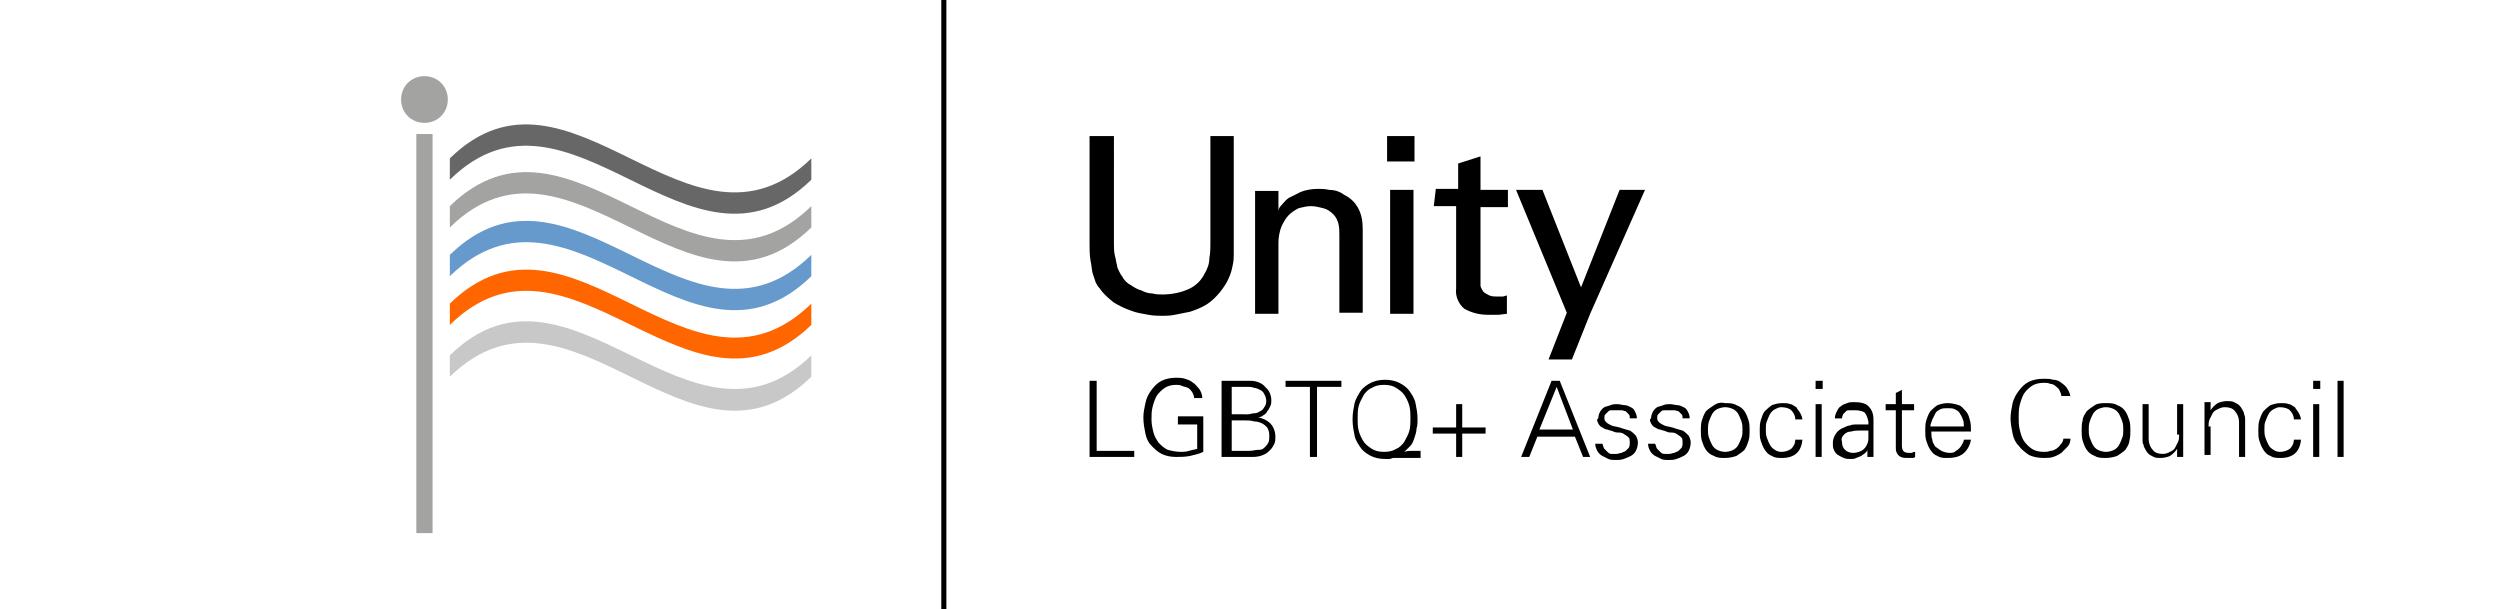 <?xml version="1.0" encoding="utf-8"?>
<!-- Generator: Adobe Illustrator 27.2.0, SVG Export Plug-In . SVG Version: 6.00 Build 0)  -->
<svg version="1.1" id="Layer_1" xmlns="http://www.w3.org/2000/svg" xmlns:xlink="http://www.w3.org/1999/xlink" x="0px" y="0px"
	 viewBox="0 0 246.2 60" style="enable-background:new 0 0 246.2 60;" xml:space="preserve">
<style type="text/css">
	.st0{fill:#A3A3A2;}
	.st1{fill:#FF6600;}
	.st2{fill:#6699CC;}
	.st3{fill:#666766;}
	.st4{fill:#C8C8C8;}
</style>
<g>
	<rect x="92.7" width="0.5" height="60"/>
	<path d="M107.3,13.4V24c0,0.6,0,1.1,0.1,1.7c0.1,0.4,0.1,0.8,0.2,1.2c0.1,0.3,0.2,0.6,0.3,0.9c0.1,0.2,0.2,0.4,0.4,0.6
		c0.4,0.6,0.9,1,1.4,1.4c0.5,0.3,1.1,0.6,1.7,0.8c0.5,0.2,1.1,0.3,1.7,0.4c0.5,0.1,1,0.1,1.4,0.1c0.3,0,0.7,0,1.2-0.1
		c0.5-0.1,1-0.2,1.5-0.3c0.6-0.2,1.1-0.4,1.6-0.7c0.5-0.3,1-0.8,1.4-1.3c0.3-0.4,0.6-0.8,0.8-1.3c0.2-0.4,0.3-0.8,0.4-1.3
		c0.1-0.4,0.1-0.8,0.1-1.1v-0.9V13.4h-2.3v10.7c0,0.3,0,0.8-0.1,1.3c0,0.6-0.2,1.1-0.5,1.6c-0.3,0.6-0.8,1.1-1.4,1.4
		c-0.8,0.4-1.8,0.6-2.7,0.6c-0.3,0-0.7,0-1-0.1c-0.4,0-0.7-0.1-1.1-0.3c-0.4-0.1-0.7-0.3-1-0.5c-0.4-0.2-0.7-0.5-0.9-0.9
		c-0.1-0.1-0.2-0.3-0.3-0.5c-0.1-0.2-0.2-0.4-0.2-0.6c-0.1-0.3-0.1-0.6-0.2-0.9c-0.1-0.4-0.1-0.8-0.1-1.2V13.4H107.3z M123.6,30.9
		h2.3v-7c0-0.5,0.1-1.1,0.3-1.6c0.2-0.4,0.4-0.8,0.7-1.1c0.3-0.3,0.6-0.5,1-0.7c0.4-0.1,0.8-0.2,1.2-0.2c0.4,0,0.8,0.1,1.2,0.2
		c0.4,0.1,0.7,0.3,1,0.6c0.3,0.3,0.4,0.6,0.5,0.9c0.1,0.4,0.1,0.8,0.1,1.1v7.7h2.3v-8.2c0-0.8-0.1-1.5-0.5-2.2
		c-0.3-0.5-0.7-0.9-1.3-1.2c-0.4-0.3-0.9-0.5-1.5-0.5c-0.4-0.1-0.8-0.1-1.1-0.1c-0.6,0-1.2,0.1-1.7,0.3c-0.4,0.2-0.8,0.4-1.2,0.6
		c-0.3,0.2-0.5,0.5-0.7,0.7c-0.2,0.2-0.3,0.4-0.3,0.6v-2h-2.3v1.4V30.9z M136.9,30.9h2.3V18.7h-2.3V30.9z M136.6,15.9h2.7v-2.5h-2.7
		V15.9z M141.2,20.3h2.2v8.1c-0.1,0.7,0.2,1.5,0.8,2c0.7,0.4,1.5,0.6,2.3,0.6h1.1l0.8-0.1v-1.8c-0.1,0-0.3,0.1-0.4,0.1
		c-0.2,0-0.4,0-0.6,0c-0.3,0-0.6,0-0.9-0.2c-0.2-0.1-0.4-0.2-0.5-0.4c-0.1-0.2-0.2-0.3-0.2-0.5c0-0.2,0-0.3,0-0.5v-7.2h2.7v-1.7
		h-2.7v-3.3l-2.2,0.7v2.5h-2.2L141.2,20.3z M162,18.7h-2.5l-3.8,9.6l-3.8-9.6h-2.6l5,12.1l-1.8,4.6h2.3l1.8-4.5L162,18.7z"/>
	<path class="st0" d="M44.1,9.8c0,1.3-1,2.3-2.3,2.3s-2.3-1-2.3-2.3s1-2.3,2.3-2.3S44.1,8.5,44.1,9.8"/>
	<rect x="41" y="13.2" class="st0" width="1.6" height="39.3"/>
	<path class="st1" d="M79.9,32C68,43.5,56.1,20.4,44.3,32v-2.1c11.9-11.6,23.7,11.6,35.6,0V32z"/>
	<path class="st2" d="M79.9,27.2c-11.9,11.6-23.7-11.6-35.6,0v-2.1c11.9-11.6,23.7,11.6,35.6,0V27.2z"/>
	<path class="st0" d="M79.9,22.4C68,34,56.1,10.8,44.3,22.4v-2.1c11.9-11.6,23.7,11.6,35.6,0V22.4z"/>
	<path class="st3" d="M79.9,17.7C68,29.3,56.1,6.1,44.3,17.7v-2.1C56.1,4,68,27.2,79.9,15.6V17.7z"/>
	<path class="st4" d="M79.9,37.1c-11.9,11.6-23.7-11.6-35.6,0V35C56.1,23.4,68,46.5,79.9,35V37.1z"/>
	<path d="M230.8,37.5h-0.6V45h0.6V37.5z M227.8,45h0.6v-5.2h-0.6V45z M228.5,37.5h-0.7v0.8h0.7V37.5z M226.6,41.4
		c0-0.3-0.1-0.5-0.2-0.7c-0.1-0.2-0.3-0.4-0.4-0.6c-0.2-0.1-0.4-0.3-0.6-0.3c-0.2-0.1-0.5-0.1-0.8-0.1c-0.4,0-0.7,0.1-1,0.2
		c-0.3,0.2-0.5,0.4-0.7,0.6c-0.2,0.3-0.3,0.6-0.4,0.9c-0.1,0.3-0.1,0.7-0.1,1c0,0.4,0,0.7,0.1,1c0.1,0.3,0.2,0.6,0.4,0.9
		c0.2,0.3,0.4,0.5,0.7,0.6c0.3,0.2,0.6,0.2,1,0.2c1.2,0,1.9-0.6,2-1.8h-0.7c0,0.4-0.2,0.7-0.4,0.9c-0.3,0.2-0.6,0.3-1,0.3
		c-0.2,0-0.5-0.1-0.6-0.2c-0.2-0.1-0.4-0.3-0.5-0.5c-0.1-0.2-0.2-0.4-0.3-0.7c-0.1-0.3-0.1-0.5-0.1-0.8c0-0.3,0-0.6,0.1-0.8
		c0.1-0.3,0.2-0.5,0.3-0.7c0.1-0.2,0.3-0.4,0.5-0.5c0.2-0.1,0.4-0.2,0.6-0.2c0.4,0,0.8,0.1,1,0.3c0.2,0.2,0.4,0.5,0.4,0.9H226.6z
		 M217.5,42c0-0.2,0-0.5,0.1-0.7c0.1-0.2,0.2-0.4,0.3-0.6c0.1-0.2,0.3-0.3,0.5-0.4c0.2-0.1,0.4-0.2,0.7-0.2c0.4,0,0.8,0.1,1,0.4
		c0.2,0.2,0.4,0.6,0.4,1.1V45h0.6v-3.3c0-0.1,0-0.2,0-0.4c0-0.1,0-0.3-0.1-0.5c0-0.2-0.1-0.3-0.2-0.5c-0.1-0.2-0.2-0.3-0.3-0.4
		c-0.1-0.1-0.3-0.2-0.5-0.3c-0.2-0.1-0.4-0.1-0.7-0.1c-0.3,0-0.7,0.1-0.9,0.2c-0.3,0.2-0.5,0.4-0.7,0.7l0,0l0-0.8h-0.6
		c0,0.2,0,0.4,0,0.6c0,0.2,0,0.4,0,0.6v4h0.6V42z M214.6,42.8c0,0.2,0,0.5-0.1,0.7c-0.1,0.2-0.2,0.4-0.3,0.6
		c-0.1,0.2-0.3,0.3-0.5,0.4c-0.2,0.1-0.4,0.2-0.7,0.2c-0.4,0-0.8-0.1-1-0.4c-0.2-0.2-0.4-0.6-0.4-1.1v-3.4h-0.6V43
		c0,0.1,0,0.2,0,0.4c0,0.1,0,0.3,0.1,0.4c0,0.2,0.1,0.3,0.2,0.5c0.1,0.2,0.2,0.3,0.3,0.4c0.1,0.1,0.3,0.2,0.5,0.3
		c0.2,0.1,0.4,0.1,0.7,0.1c0.3,0,0.7-0.1,0.9-0.2c0.3-0.2,0.5-0.4,0.7-0.7l0,0l0,0.8h0.6c0-0.2,0-0.4,0-0.6c0-0.2,0-0.4,0-0.6v-4
		h-0.6V42.8z M209,43.1c-0.1,0.3-0.2,0.5-0.3,0.7c-0.1,0.2-0.3,0.4-0.5,0.5c-0.2,0.1-0.5,0.2-0.8,0.2s-0.6-0.1-0.8-0.2
		c-0.2-0.1-0.4-0.3-0.5-0.5c-0.1-0.2-0.2-0.4-0.3-0.7c-0.1-0.3-0.1-0.5-0.1-0.8c0-0.2,0-0.5,0.1-0.8c0.1-0.3,0.2-0.5,0.3-0.7
		c0.1-0.2,0.3-0.4,0.5-0.5c0.2-0.1,0.5-0.2,0.8-0.2s0.6,0.1,0.8,0.2c0.2,0.1,0.4,0.3,0.5,0.5c0.1,0.2,0.2,0.4,0.3,0.7
		c0.1,0.3,0.1,0.5,0.1,0.8C209.1,42.6,209.1,42.9,209,43.1 M206.3,39.9c-0.3,0.2-0.6,0.4-0.8,0.6c-0.2,0.3-0.4,0.6-0.4,0.9
		c-0.1,0.3-0.1,0.7-0.1,1c0,0.3,0,0.7,0.1,1c0.1,0.3,0.2,0.6,0.4,0.9c0.2,0.3,0.5,0.5,0.8,0.6c0.3,0.2,0.7,0.2,1.1,0.2
		s0.8-0.1,1.1-0.2c0.3-0.2,0.6-0.4,0.8-0.6c0.2-0.3,0.4-0.6,0.4-0.9c0.1-0.3,0.1-0.7,0.1-1c0-0.3,0-0.7-0.1-1
		c-0.1-0.3-0.2-0.6-0.4-0.9c-0.2-0.3-0.5-0.5-0.8-0.6c-0.3-0.2-0.7-0.2-1.1-0.2S206.6,39.7,206.3,39.9 M203.9,39.2
		c0-0.3-0.1-0.6-0.3-0.9c-0.1-0.2-0.3-0.4-0.6-0.6c-0.2-0.2-0.5-0.3-0.8-0.3c-0.3-0.1-0.6-0.1-0.9-0.1c-0.6,0-1.1,0.1-1.5,0.3
		c-0.4,0.2-0.7,0.5-1,0.9c-0.3,0.4-0.5,0.8-0.6,1.2c-0.1,0.5-0.2,1-0.2,1.5c0,0.5,0.1,1,0.2,1.5c0.1,0.5,0.3,0.9,0.6,1.2
		c0.3,0.4,0.6,0.6,1,0.9c0.4,0.2,0.9,0.3,1.5,0.3c0.3,0,0.6,0,0.9-0.1c0.3-0.1,0.5-0.2,0.8-0.4c0.2-0.2,0.4-0.4,0.6-0.6
		c0.2-0.2,0.3-0.5,0.3-0.8h-0.7c0,0.2-0.1,0.4-0.3,0.6c-0.1,0.2-0.3,0.3-0.4,0.4c-0.2,0.1-0.3,0.2-0.6,0.2c-0.2,0.1-0.4,0.1-0.6,0.1
		c-0.5,0-0.9-0.1-1.2-0.3c-0.3-0.2-0.6-0.5-0.8-0.8c-0.2-0.3-0.3-0.7-0.4-1.1c-0.1-0.4-0.1-0.8-0.1-1.2c0-0.4,0-0.8,0.1-1.2
		s0.2-0.7,0.4-1.1c0.2-0.3,0.5-0.6,0.8-0.8c0.3-0.2,0.7-0.3,1.2-0.3c0.2,0,0.4,0,0.6,0.1c0.2,0,0.4,0.1,0.5,0.2s0.3,0.2,0.4,0.4
		c0.1,0.2,0.2,0.4,0.2,0.6H203.9z M194.1,42.5c0-0.4,0-0.8-0.1-1.1c-0.1-0.4-0.2-0.7-0.4-0.9s-0.4-0.5-0.7-0.6
		c-0.3-0.1-0.7-0.2-1.1-0.2c-0.4,0-0.7,0.1-1,0.2c-0.3,0.2-0.5,0.4-0.7,0.6c-0.2,0.3-0.3,0.6-0.4,0.9c-0.1,0.3-0.1,0.7-0.1,1
		c0,0.4,0,0.7,0.1,1c0.1,0.3,0.2,0.6,0.4,0.9s0.4,0.5,0.7,0.6c0.3,0.2,0.6,0.2,1,0.2c0.6,0,1.1-0.1,1.5-0.4c0.4-0.3,0.7-0.8,0.8-1.4
		h-0.7c0,0.2-0.1,0.3-0.2,0.5c-0.1,0.2-0.2,0.3-0.3,0.4c-0.1,0.1-0.3,0.2-0.4,0.3c-0.2,0.1-0.3,0.1-0.5,0.1c-0.3,0-0.6-0.1-0.8-0.2
		c-0.2-0.1-0.4-0.3-0.6-0.4c-0.1-0.2-0.3-0.4-0.3-0.7c-0.1-0.2-0.1-0.5-0.1-0.8H194.1z M190.1,42c0-0.2,0.1-0.4,0.2-0.7
		c0.1-0.2,0.2-0.4,0.3-0.6c0.1-0.2,0.3-0.3,0.5-0.4c0.2-0.1,0.4-0.1,0.7-0.1c0.3,0,0.5,0,0.7,0.1c0.2,0.1,0.4,0.2,0.5,0.4
		c0.1,0.2,0.2,0.3,0.3,0.6c0.1,0.2,0.1,0.5,0.1,0.7H190.1z M186.7,43.6c0,0.2,0,0.4,0,0.5c0,0.2,0,0.3,0.1,0.5
		c0.1,0.2,0.2,0.3,0.4,0.4c0.2,0.1,0.4,0.1,0.8,0.1c0.1,0,0.2,0,0.3,0c0.1,0,0.2,0,0.3-0.1v-0.5c-0.1,0-0.2,0-0.3,0.1
		c-0.1,0-0.2,0-0.3,0c-0.5,0-0.7-0.2-0.7-0.7v-3.5h1.2v-0.6h-1.2v-1.4l-0.6,0.3v1.1h-1v0.6h1V43.6z M181.6,42.8
		c0.2-0.2,0.4-0.3,0.7-0.3c0.3-0.1,0.6-0.1,0.9-0.1c0.3,0,0.6,0,0.8,0c0,0.3,0,0.5,0,0.8c0,0.3-0.1,0.5-0.2,0.7
		c-0.1,0.2-0.3,0.4-0.5,0.5c-0.2,0.1-0.5,0.2-0.8,0.2c-0.3,0-0.6-0.1-0.8-0.3c-0.2-0.2-0.3-0.4-0.3-0.8
		C181.3,43.2,181.4,43,181.6,42.8 M184,41.8c-0.2,0-0.4,0-0.6,0c-0.2,0-0.4,0-0.6,0c-0.2,0-0.4,0-0.6,0.1c-0.2,0-0.4,0.1-0.6,0.2
		c-0.3,0.1-0.6,0.3-0.8,0.6c-0.2,0.3-0.3,0.6-0.3,0.9c0,0.3,0,0.5,0.1,0.7c0.1,0.2,0.2,0.4,0.4,0.5c0.2,0.1,0.3,0.2,0.6,0.3
		c0.2,0.1,0.4,0.1,0.7,0.1c0.2,0,0.3,0,0.5-0.1s0.3-0.1,0.5-0.2c0.1-0.1,0.3-0.2,0.4-0.3c0.1-0.1,0.2-0.2,0.2-0.3l0-0.1h0l0,0.8h0.6
		c0-0.2,0-0.4,0-0.6c0-0.2,0-0.4,0-0.6v-2.5c0-0.6-0.2-1-0.5-1.3c-0.3-0.3-0.8-0.4-1.4-0.4c-0.2,0-0.5,0-0.7,0.1
		c-0.2,0.1-0.4,0.1-0.6,0.3c-0.2,0.1-0.3,0.3-0.4,0.5c-0.1,0.2-0.2,0.4-0.2,0.7h0.7c0-0.2,0.1-0.3,0.1-0.4c0.1-0.1,0.2-0.2,0.3-0.3
		c0.1-0.1,0.2-0.1,0.4-0.1c0.1,0,0.3,0,0.5,0c0.4,0,0.7,0.1,0.9,0.2c0.2,0.2,0.3,0.5,0.4,0.9V41.8z M178.8,45h0.6v-5.2h-0.6V45z
		 M179.5,37.5h-0.7v0.8h0.7V37.5z M177.5,41.4c0-0.3-0.1-0.5-0.2-0.7c-0.1-0.2-0.3-0.4-0.4-0.6c-0.2-0.1-0.4-0.3-0.6-0.3
		c-0.2-0.1-0.5-0.1-0.8-0.1c-0.4,0-0.7,0.1-1,0.2c-0.3,0.2-0.5,0.4-0.7,0.6s-0.3,0.6-0.4,0.9c-0.1,0.3-0.1,0.7-0.1,1
		c0,0.4,0,0.7,0.1,1c0.1,0.3,0.2,0.6,0.4,0.9c0.2,0.3,0.4,0.5,0.7,0.6c0.3,0.2,0.6,0.2,1,0.2c1.2,0,1.9-0.6,2-1.8h-0.7
		c0,0.4-0.2,0.7-0.4,0.9c-0.3,0.2-0.6,0.3-1,0.3c-0.2,0-0.5-0.1-0.6-0.2c-0.2-0.1-0.4-0.3-0.5-0.5c-0.1-0.2-0.2-0.4-0.3-0.7
		c-0.1-0.3-0.1-0.5-0.1-0.8c0-0.3,0-0.6,0.1-0.8c0.1-0.3,0.2-0.5,0.3-0.7c0.1-0.2,0.3-0.4,0.5-0.5c0.2-0.1,0.4-0.2,0.6-0.2
		c0.4,0,0.8,0.1,1,0.3c0.2,0.2,0.4,0.5,0.4,0.9H177.5z M171.5,43.1c-0.1,0.3-0.2,0.5-0.3,0.7c-0.1,0.2-0.3,0.4-0.5,0.5
		c-0.2,0.1-0.5,0.2-0.8,0.2c-0.3,0-0.6-0.1-0.8-0.2c-0.2-0.1-0.4-0.3-0.5-0.5c-0.1-0.2-0.2-0.4-0.3-0.7c-0.1-0.3-0.1-0.5-0.1-0.8
		c0-0.2,0-0.5,0.1-0.8c0.1-0.3,0.2-0.5,0.3-0.7c0.1-0.2,0.3-0.4,0.5-0.5c0.2-0.1,0.5-0.2,0.8-0.2c0.3,0,0.6,0.1,0.8,0.2
		c0.2,0.1,0.4,0.3,0.5,0.5c0.1,0.2,0.2,0.4,0.3,0.7c0.1,0.3,0.1,0.5,0.1,0.8C171.6,42.6,171.6,42.9,171.5,43.1 M168.8,39.9
		c-0.3,0.2-0.6,0.4-0.8,0.6c-0.2,0.3-0.3,0.6-0.4,0.9c-0.1,0.3-0.1,0.7-0.1,1c0,0.3,0,0.7,0.1,1c0.1,0.3,0.2,0.6,0.4,0.9
		c0.2,0.3,0.5,0.5,0.8,0.6c0.3,0.2,0.7,0.2,1.1,0.2c0.4,0,0.8-0.1,1.1-0.2c0.3-0.2,0.6-0.4,0.8-0.6c0.2-0.3,0.3-0.6,0.4-0.9
		c0.1-0.3,0.1-0.7,0.1-1c0-0.3,0-0.7-0.1-1c-0.1-0.3-0.2-0.6-0.4-0.9c-0.2-0.3-0.5-0.5-0.8-0.6c-0.3-0.2-0.7-0.2-1.1-0.2
		C169.4,39.6,169.1,39.7,168.8,39.9 M162.6,41.7c0.1,0.2,0.2,0.3,0.4,0.4s0.3,0.2,0.5,0.2c0.2,0.1,0.4,0.1,0.6,0.2s0.4,0.1,0.6,0.1
		c0.2,0,0.4,0.1,0.5,0.2c0.2,0.1,0.3,0.2,0.4,0.3c0.1,0.1,0.1,0.3,0.1,0.5c0,0.2,0,0.3-0.1,0.5c-0.1,0.1-0.2,0.2-0.3,0.3
		c-0.1,0.1-0.3,0.1-0.4,0.2c-0.2,0-0.3,0.1-0.5,0.1c-0.2,0-0.4,0-0.5,0c-0.2,0-0.3-0.1-0.4-0.2s-0.2-0.2-0.3-0.3
		c-0.1-0.1-0.1-0.3-0.2-0.5h-0.7c0,0.3,0.1,0.5,0.2,0.7c0.1,0.2,0.3,0.4,0.5,0.5c0.2,0.1,0.4,0.2,0.6,0.3c0.2,0.1,0.5,0.1,0.7,0.1
		c0.3,0,0.5,0,0.8-0.1c0.3-0.1,0.5-0.2,0.7-0.3c0.2-0.1,0.4-0.3,0.5-0.5c0.1-0.2,0.2-0.5,0.2-0.8c0-0.3-0.1-0.5-0.2-0.7
		c-0.2-0.2-0.4-0.4-0.6-0.5c-0.4-0.1-0.7-0.2-1-0.3c-0.3-0.1-0.6-0.1-0.8-0.2c-0.2-0.1-0.4-0.2-0.5-0.3c-0.1-0.1-0.2-0.2-0.2-0.4
		c0-0.2,0-0.3,0.1-0.4s0.2-0.2,0.3-0.3c0.1-0.1,0.2-0.1,0.4-0.1c0.1,0,0.3,0,0.4,0c0.2,0,0.3,0,0.5,0c0.1,0,0.3,0.1,0.4,0.1
		c0.1,0.1,0.2,0.2,0.3,0.3c0.1,0.1,0.1,0.2,0.1,0.4h0.7c0-0.3-0.1-0.5-0.2-0.7c-0.1-0.2-0.2-0.3-0.4-0.4c-0.2-0.1-0.4-0.2-0.6-0.2
		c-0.2,0-0.5-0.1-0.7-0.1c-0.2,0-0.5,0-0.7,0.1c-0.2,0.1-0.4,0.1-0.6,0.2c-0.2,0.1-0.3,0.3-0.4,0.4c-0.1,0.2-0.2,0.4-0.2,0.7
		C162.4,41.3,162.5,41.5,162.6,41.7 M157.4,41.7c0.1,0.2,0.2,0.3,0.4,0.4s0.3,0.2,0.5,0.2c0.2,0.1,0.4,0.1,0.6,0.2s0.4,0.1,0.6,0.1
		c0.2,0,0.4,0.1,0.5,0.2c0.2,0.1,0.3,0.2,0.4,0.3c0.1,0.1,0.1,0.3,0.1,0.5c0,0.2,0,0.3-0.1,0.5c-0.1,0.1-0.2,0.2-0.3,0.3
		c-0.1,0.1-0.3,0.1-0.4,0.2c-0.2,0-0.3,0.1-0.5,0.1c-0.2,0-0.4,0-0.5,0c-0.2,0-0.3-0.1-0.4-0.2s-0.2-0.2-0.3-0.3
		c-0.1-0.1-0.1-0.3-0.2-0.5h-0.7c0,0.3,0.1,0.5,0.2,0.7c0.1,0.2,0.3,0.4,0.5,0.5c0.2,0.1,0.4,0.2,0.6,0.3c0.2,0.1,0.5,0.1,0.7,0.1
		c0.3,0,0.5,0,0.8-0.1c0.3-0.1,0.5-0.2,0.7-0.3c0.2-0.1,0.4-0.3,0.5-0.5c0.1-0.2,0.2-0.5,0.2-0.8c0-0.3-0.1-0.5-0.2-0.7
		c-0.2-0.2-0.4-0.4-0.6-0.5c-0.4-0.1-0.7-0.2-1-0.3c-0.3-0.1-0.6-0.1-0.8-0.2c-0.2-0.1-0.4-0.2-0.5-0.3c-0.1-0.1-0.2-0.2-0.2-0.4
		c0-0.2,0-0.3,0.1-0.4c0.1-0.1,0.2-0.2,0.3-0.3c0.1-0.1,0.2-0.1,0.4-0.1c0.1,0,0.3,0,0.4,0c0.2,0,0.3,0,0.5,0c0.1,0,0.3,0.1,0.4,0.1
		c0.1,0.1,0.2,0.2,0.3,0.3c0.1,0.1,0.1,0.2,0.1,0.4h0.7c0-0.3-0.1-0.5-0.2-0.7c-0.1-0.2-0.2-0.3-0.4-0.4c-0.2-0.1-0.4-0.2-0.6-0.2
		c-0.2,0-0.5-0.1-0.7-0.1c-0.2,0-0.5,0-0.7,0.1c-0.2,0.1-0.4,0.1-0.6,0.2c-0.2,0.1-0.3,0.3-0.4,0.4c-0.1,0.2-0.2,0.4-0.2,0.7
		C157.2,41.3,157.3,41.5,157.4,41.7 M151.6,42.3l1.7-4.2l1.6,4.2H151.6z M150.6,45l0.8-2h3.7l0.8,2h0.7l-3-7.5h-0.8l-3,7.5H150.6z
		 M143.4,42.1h-2.3v0.6h2.3V45h0.6v-2.3h2.3v-0.6h-2.3v-2.3h-0.6V42.1z M139.9,45v-0.6c-0.3,0-0.6,0-0.8,0c-0.3,0-0.5,0-0.8,0.1l0,0
		c0.2-0.2,0.4-0.4,0.6-0.6c0.2-0.2,0.3-0.5,0.4-0.8c0.1-0.3,0.2-0.6,0.2-0.9c0.1-0.3,0.1-0.6,0.1-0.9c0-0.6-0.1-1.1-0.2-1.6
		c-0.1-0.5-0.4-0.9-0.6-1.2s-0.6-0.6-1-0.8c-0.4-0.2-0.9-0.3-1.4-0.3c-0.5,0-1,0.1-1.4,0.3c-0.4,0.2-0.8,0.5-1,0.8s-0.5,0.8-0.6,1.2
		c-0.1,0.5-0.2,1-0.2,1.6c0,0.6,0.1,1.1,0.2,1.6c0.1,0.5,0.4,0.9,0.6,1.2s0.6,0.6,1,0.8c0.4,0.2,0.9,0.3,1.4,0.3c0.1,0,0.2,0,0.4,0
		s0.3-0.1,0.4-0.1c0.1,0,0.2,0,0.3,0c0.1,0,0.2,0,0.4,0c0.1,0,0.2,0,0.3,0c0.1,0,0.2,0,0.3,0H139.9z M133.8,40
		c0.1-0.4,0.3-0.7,0.5-1.1c0.2-0.3,0.5-0.6,0.8-0.7c0.3-0.2,0.7-0.3,1.2-0.3c0.5,0,0.9,0.1,1.2,0.3c0.3,0.2,0.6,0.4,0.8,0.7
		c0.2,0.3,0.4,0.7,0.5,1.1c0.1,0.4,0.1,0.8,0.1,1.2c0,0.4,0,0.8-0.1,1.2c-0.1,0.4-0.3,0.7-0.5,1.1c-0.2,0.3-0.5,0.6-0.8,0.7
		c-0.3,0.2-0.7,0.3-1.2,0.3c-0.5,0-0.9-0.1-1.2-0.3c-0.3-0.2-0.6-0.4-0.8-0.7c-0.2-0.3-0.4-0.7-0.5-1.1s-0.1-0.8-0.1-1.2
		C133.7,40.8,133.7,40.4,133.8,40 M129,45h0.7l0-6.9h2.4v-0.6h-5.5v0.6h2.4L129,45z M121.3,41.4h1.2c0.4,0,0.7,0,1,0.1
		c0.3,0,0.6,0.1,0.8,0.2c0.2,0.1,0.4,0.3,0.5,0.4c0.1,0.2,0.2,0.4,0.2,0.8c0,0.3,0,0.5-0.1,0.7c-0.1,0.2-0.2,0.3-0.4,0.5
		s-0.4,0.2-0.6,0.2c-0.3,0-0.5,0.1-0.9,0.1h-1.7V41.4z M121.3,40.8v-2.7h1.6c0.2,0,0.4,0,0.6,0.1c0.2,0,0.4,0.1,0.6,0.2
		c0.2,0.1,0.3,0.2,0.4,0.4c0.1,0.2,0.2,0.4,0.2,0.7c0,0.3-0.1,0.5-0.2,0.6c-0.1,0.2-0.2,0.3-0.4,0.4c-0.2,0.1-0.3,0.2-0.6,0.2
		c-0.2,0-0.4,0.1-0.6,0.1H121.3z M123.4,45c0.4,0,0.8-0.1,1-0.2c0.3-0.1,0.5-0.3,0.7-0.5c0.2-0.2,0.3-0.4,0.4-0.6
		c0.1-0.2,0.1-0.5,0.1-0.7c0-0.5-0.2-1-0.5-1.3c-0.3-0.3-0.7-0.5-1.2-0.6v0c0.2,0,0.4-0.1,0.5-0.2c0.2-0.1,0.3-0.2,0.4-0.4
		c0.1-0.1,0.2-0.3,0.3-0.5c0.1-0.2,0.1-0.4,0.1-0.6c0-0.3-0.1-0.6-0.2-0.8c-0.1-0.2-0.3-0.4-0.5-0.6c-0.2-0.2-0.4-0.3-0.7-0.4
		c-0.3-0.1-0.5-0.1-0.8-0.1h-2.7V45H123.4z M116,41.2v0.6h1.9v2.4c-0.3,0.1-0.5,0.1-0.8,0.2c-0.3,0.1-0.6,0.1-0.8,0.1
		c-0.5,0-0.9-0.1-1.3-0.2c-0.4-0.2-0.6-0.4-0.9-0.7c-0.2-0.3-0.4-0.6-0.5-1c-0.1-0.4-0.2-0.8-0.2-1.3c0-0.4,0-0.8,0.1-1.2
		c0.1-0.4,0.2-0.7,0.4-1.1c0.2-0.3,0.5-0.6,0.8-0.8c0.3-0.2,0.7-0.3,1.1-0.3c0.2,0,0.4,0,0.6,0.1c0.2,0.1,0.4,0.1,0.6,0.2
		c0.2,0.1,0.3,0.3,0.4,0.4c0.1,0.2,0.2,0.4,0.2,0.6h0.8c0-0.3-0.1-0.6-0.3-0.9c-0.2-0.2-0.4-0.5-0.6-0.6c-0.2-0.2-0.5-0.3-0.8-0.4
		c-0.3-0.1-0.6-0.1-0.9-0.1c-0.5,0-1,0.1-1.4,0.3c-0.4,0.2-0.7,0.5-1,0.9c-0.3,0.4-0.5,0.8-0.6,1.3c-0.1,0.5-0.2,0.9-0.2,1.4
		c0,0.6,0.1,1.1,0.2,1.6c0.1,0.5,0.3,0.9,0.6,1.2c0.3,0.3,0.6,0.6,1,0.8c0.4,0.2,0.9,0.3,1.4,0.3c0.5,0,0.9,0,1.4-0.1
		c0.4-0.1,0.9-0.2,1.3-0.4v-3.5H116z M111.7,45v-0.6H108v-6.9h-0.7V45H111.7z"/>
</g>
</svg>
